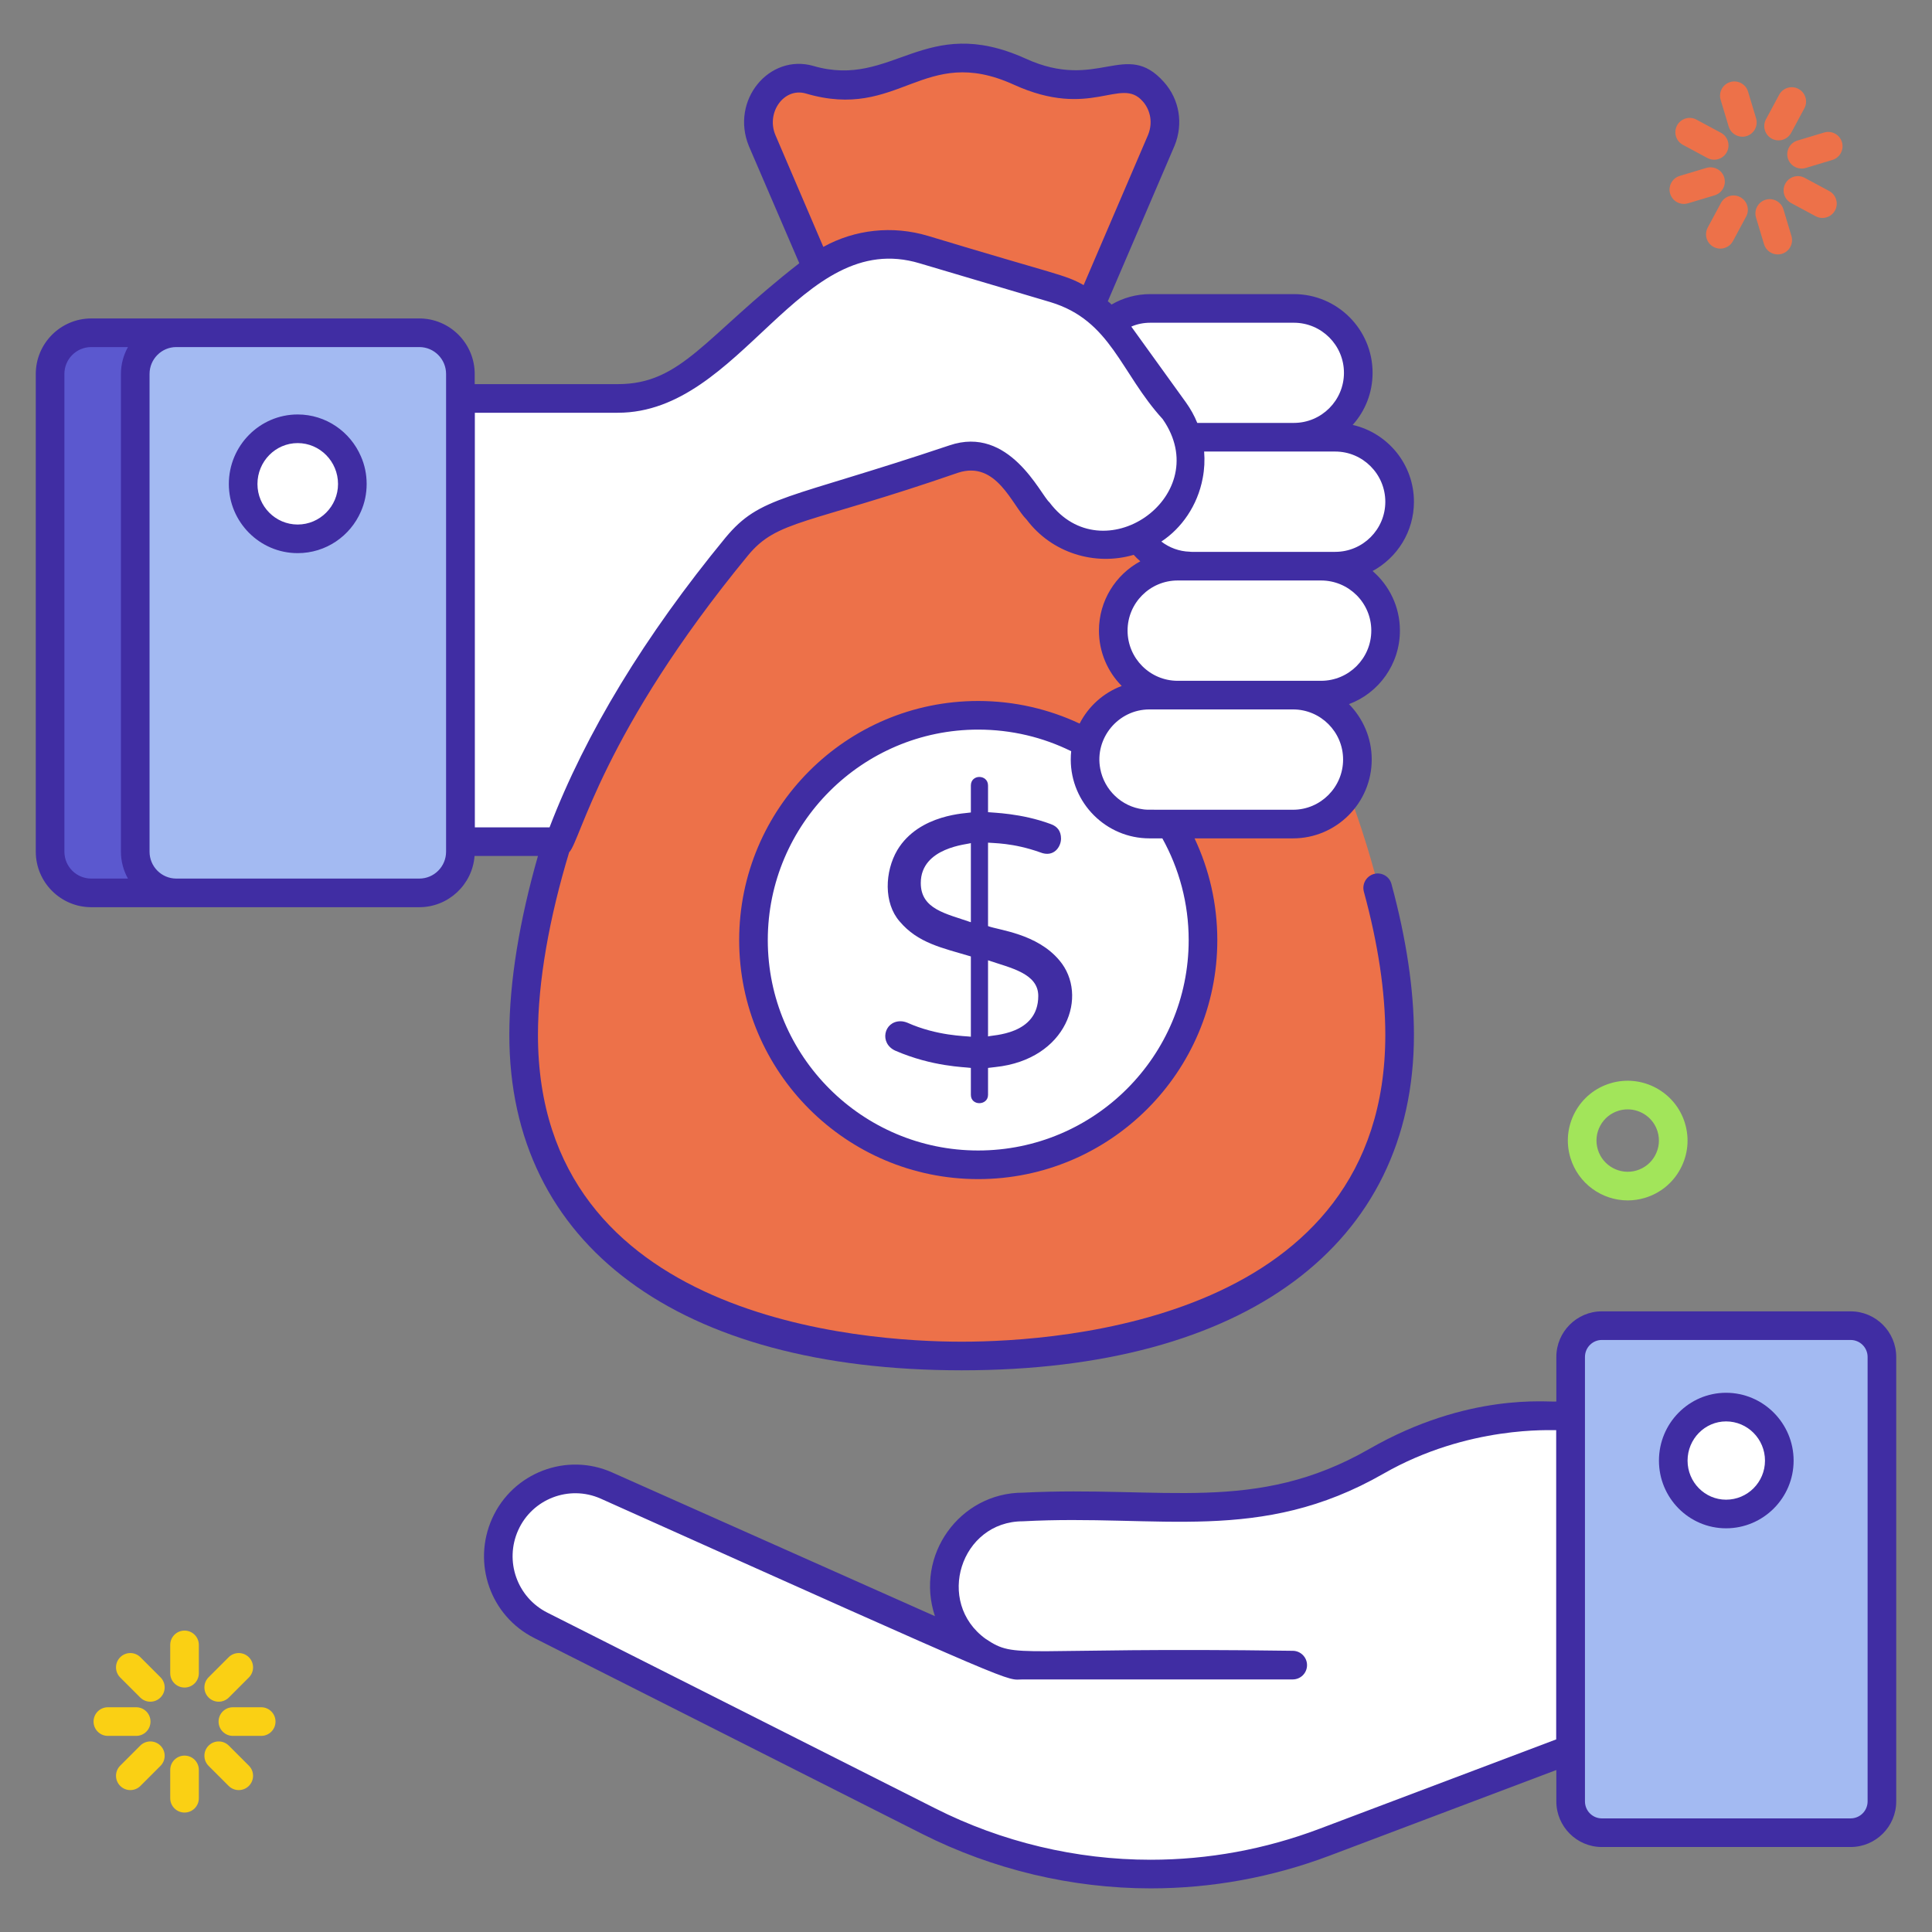 <svg width="256" height="256" viewBox="0 0 256 256" fill="none" xmlns="http://www.w3.org/2000/svg">
<rect x="0" y="0" width="256" height="256" fill="#808080" stroke="none"/>
<g clip-path="url(#clip0_1166_2133)">
<path d="M49.729 49.543V112.857C49.729 115.869 47.288 118.31 44.276 118.31H12.09C9.079 118.31 6.638 115.869 6.638 112.857V49.543C6.638 46.532 9.079 44.091 12.09 44.091H44.276C47.288 44.091 49.729 46.532 49.729 49.543Z" fill="white"/>
<path d="M49.729 49.543V112.857C49.729 115.869 47.288 118.31 44.276 118.31H12.09C9.079 118.31 6.638 115.869 6.638 112.857V49.543C6.638 46.532 9.079 44.091 12.09 44.091H44.276C47.288 44.091 49.729 46.532 49.729 49.543Z" fill="#5B58CF"/>
<path d="M61.005 49.543V112.857C61.005 115.869 58.564 118.31 55.552 118.31H23.366C20.355 118.31 17.914 115.869 17.914 112.857V49.543C17.914 46.532 20.355 44.091 23.366 44.091H55.552C58.564 44.091 61.005 46.532 61.005 49.543Z" fill="white"/>
<path d="M61.005 49.543V112.857C61.005 115.869 58.564 118.31 55.552 118.31H23.366C20.355 118.31 17.914 115.869 17.914 112.857V49.543C17.914 46.532 20.355 44.091 23.366 44.091H55.552C58.564 44.091 61.005 46.532 61.005 49.543Z" fill="#A3BAF2"/>
<path d="M185.46 137.131C185.46 168.266 156.892 179.685 127.427 179.685C97.962 179.685 69.394 168.266 69.394 137.131C69.394 105.997 97.962 49.119 127.427 49.119C156.892 49.119 185.46 105.997 185.46 137.131Z" fill="#ED7149"/>
<path d="M153.877 18.61C155.728 14.098 151.953 9.31 147.566 10.569C146.279 10.939 144.746 11.193 142.671 11.193C135.045 11.193 135.146 7.764 127.419 7.764C119.697 7.764 119.799 11.193 112.178 11.193C110.106 11.193 108.576 10.94 107.289 10.571C102.902 9.313 99.127 14.099 100.978 18.612L117.47 57.02H137.385L153.877 18.61Z" fill="#ED7149"/>
<path d="M159.409 124.562C159.409 141.014 146.074 154.349 129.622 154.349C113.169 154.349 99.835 141.014 99.835 124.562C99.835 108.11 113.169 94.775 129.622 94.775C146.074 94.775 159.409 108.11 159.409 124.562Z" fill="white"/>
<path d="M179.869 100.643C179.869 105.36 176.045 109.184 171.328 109.184H152.319C147.602 109.184 143.779 105.36 143.779 100.643C143.779 95.926 147.602 92.103 152.319 92.103H171.328C176.045 92.103 179.869 95.926 179.869 100.643ZM185.46 66.481C185.46 71.197 181.636 75.021 176.919 75.021H157.911C153.194 75.021 149.37 71.197 149.37 66.481C149.37 61.764 153.194 57.94 157.911 57.94H176.919C181.636 57.94 185.46 61.764 185.46 66.481Z" fill="white"/>
<path d="M185.46 66.481C185.46 71.197 181.636 75.021 176.919 75.021H157.911C153.194 75.021 149.37 71.197 149.37 66.481C149.37 61.764 153.194 57.94 157.911 57.94H176.919C181.636 57.94 185.46 61.764 185.46 66.481Z" fill="white"/>
<path d="M183.596 83.562C183.596 88.279 179.772 92.103 175.056 92.103H156.047C151.33 92.103 147.506 88.279 147.506 83.562C147.506 78.845 151.33 75.021 156.047 75.021H175.056C179.772 75.021 183.596 78.845 183.596 83.562Z" fill="white"/>
<path d="M183.596 83.562C183.596 88.279 179.772 92.103 175.056 92.103H156.047C151.33 92.103 147.506 88.279 147.506 83.562C147.506 78.845 151.33 75.021 156.047 75.021H175.056C179.772 75.021 183.596 78.845 183.596 83.562ZM179.976 49.399C179.976 54.116 176.153 57.94 171.436 57.94H152.427C147.71 57.94 143.886 54.116 143.886 49.399C143.886 44.682 147.71 40.859 152.427 40.859H171.436C176.153 40.859 179.976 44.682 179.976 49.399Z" fill="white"/>
<path d="M61.014 52.794H81.859C85.764 52.794 89.54 51.397 92.504 48.856L107.115 36.332C111.331 32.718 117.094 31.49 122.417 33.072L139.737 38.216C143.214 39.249 146.25 41.409 148.366 44.356L155.596 54.426C159.314 59.605 157.969 66.838 152.637 70.333C147.702 73.569 141.102 72.422 137.547 67.711L134.235 63.321C132.411 60.903 129.26 59.901 126.375 60.821L100.513 69.067C90.162 80.445 80.204 95.045 74.125 111.531L61.014 111.531L61.014 52.794ZM129.619 218.777L80.348 196.837C75.237 194.549 69.251 196.844 66.944 201.976C64.691 206.989 66.77 212.9 71.655 215.365L123.066 241.315C132.188 245.92 142.251 248.317 152.455 248.317C160.32 248.317 168.121 246.893 175.485 244.111L208.099 231.794V187.599H205.02C197.072 187.599 189.261 189.682 182.355 193.644C175.45 197.605 167.639 199.689 159.691 199.689H135.537C129.791 199.689 125.133 204.38 125.133 210.167C125.133 215.953 129.791 220.645 135.537 220.645H171.285" fill="white"/>
<path d="M129.619 218.777L80.348 196.837C75.237 194.549 69.251 196.844 66.944 201.976C64.691 206.989 66.77 212.9 71.655 215.366L123.066 241.315C132.188 245.92 142.251 248.317 152.455 248.317C160.32 248.317 168.121 246.893 175.485 244.111L208.099 231.794V187.599H205.02C197.072 187.599 189.261 189.682 182.355 193.644C175.45 197.605 167.639 199.689 159.691 199.689H135.537C129.791 199.689 125.133 204.38 125.133 210.167C125.133 215.953 129.791 220.645 135.537 220.645H171.284M245.217 175.656H212.261C209.971 175.656 208.114 177.513 208.114 179.803V238.698C208.114 240.988 209.971 242.845 212.261 242.845H245.217C247.507 242.845 249.364 240.988 249.364 238.698V179.803C249.364 177.513 247.507 175.656 245.217 175.656Z" fill="white"/>
<path d="M245.217 175.656H212.261C209.971 175.656 208.114 177.513 208.114 179.803V238.698C208.114 240.988 209.971 242.844 212.261 242.844H245.217C247.507 242.844 249.364 240.988 249.364 238.698V179.803C249.364 177.513 247.507 175.656 245.217 175.656Z" fill="#A3BAF2"/>
<path d="M221.711 193.546C221.711 197.461 224.871 200.607 228.721 200.607C232.607 200.607 235.767 197.461 235.767 193.546C235.767 189.633 232.607 186.45 228.721 186.45C224.871 186.45 221.711 189.633 221.711 193.546ZM32.222 64.13C32.222 68.159 35.474 71.397 39.438 71.397C43.438 71.397 46.691 68.159 46.691 64.13C46.691 60.101 43.438 56.825 39.438 56.825C35.474 56.825 32.222 60.101 32.222 64.13Z" fill="white"/>
<path d="M32.222 64.13C32.222 68.159 35.474 71.397 39.438 71.397C43.438 71.397 46.691 68.159 46.691 64.13C46.691 60.101 43.438 56.825 39.438 56.825C35.474 56.825 32.222 60.101 32.222 64.13Z" fill="white"/>
<path d="M67.489 137.124C67.489 164.961 89.903 181.573 127.431 181.573C164.959 181.573 187.354 164.961 187.354 137.124C187.354 131.132 186.349 124.419 184.377 117.137C184.111 116.132 183.068 115.525 182.044 115.809C181.039 116.094 180.451 117.137 180.717 118.142C182.613 125.083 183.561 131.473 183.561 137.124C183.561 174.86 140.591 177.781 127.431 177.781C114.252 177.781 71.282 174.86 71.282 137.124C71.282 130.032 72.78 121.631 75.416 112.927C75.416 112.909 75.416 112.909 75.435 112.909C76.91 111.429 79.835 97.043 99.081 73.636C102.999 68.847 106.936 69.57 126.957 62.637C132.043 60.988 134.091 66.93 136.04 68.858C139.378 73.295 145.105 75.021 150.206 73.522C150.206 73.522 150.206 73.522 150.225 73.522C150.49 73.825 150.793 74.11 151.097 74.375C147.835 76.139 145.617 79.59 145.617 83.554C145.617 86.417 146.773 89.015 148.632 90.892C146.204 91.802 144.213 93.604 143.057 95.88C138.98 93.964 134.409 92.883 129.612 92.883C112.147 92.883 97.944 107.086 97.944 124.571C97.944 142.035 112.147 156.238 129.612 156.238C147.096 156.238 161.299 142.035 161.299 124.571C161.299 119.754 160.218 115.184 158.284 111.088H171.33C177.076 111.088 181.76 106.404 181.76 100.639C181.76 97.776 180.603 95.197 178.745 93.3C182.689 91.84 185.496 88.01 185.496 83.554C185.496 80.406 184.092 77.58 181.874 75.665C185.135 73.901 187.354 70.45 187.354 66.487C187.354 61.519 183.884 57.366 179.238 56.304C180.888 54.464 181.874 52.056 181.874 49.401C181.874 43.636 177.19 38.971 171.444 38.971H152.424C150.566 38.971 148.802 39.465 147.285 40.356C147.134 40.185 146.963 40.053 146.792 39.92L155.61 19.364C155.629 19.345 155.629 19.345 155.629 19.326C156.824 16.406 156.293 13.182 154.226 10.869C149.142 5.162 145.497 12.162 135.889 7.759C122.472 1.699 118.3 11.79 107.804 8.745C101.939 7.045 96.743 13.294 99.233 19.364L105.908 34.875L105.889 34.895C93.344 44.653 90.336 50.899 81.863 50.899H62.9V49.553C62.9 45.495 59.601 42.196 55.561 42.196C45.112 42.196 22.541 42.196 12.098 42.196C8.04 42.196 4.741 45.495 4.741 49.553V112.851C4.741 116.909 8.04 120.209 12.098 120.209C17.029 120.209 50.931 120.209 55.561 120.209C59.411 120.209 62.597 117.213 62.881 113.421H71.282C68.855 121.897 67.489 130.051 67.489 137.124ZM157.506 124.571C157.506 139.949 145.01 152.446 129.612 152.446C114.252 152.446 101.736 139.949 101.736 124.571C101.736 109.192 114.252 96.676 129.612 96.676C134.03 96.676 138.221 97.7 141.938 99.539C141.9 99.899 141.881 100.26 141.881 100.639C141.881 106.404 146.565 111.088 152.31 111.088H154.017C156.236 115.089 157.506 119.678 157.506 124.571ZM171.33 107.296C150.894 107.275 152.223 107.34 151.457 107.238C148.613 106.878 146.318 104.678 145.787 101.853C145.019 97.824 148.153 94.002 152.31 94.002C158.965 94.002 167.519 94.002 171.33 94.002C174.99 94.002 177.967 96.979 177.967 100.639C177.967 104.299 174.99 107.296 171.33 107.296ZM175.047 90.21C168.424 90.21 159.892 90.21 156.046 90.21C152.386 90.21 149.409 87.233 149.409 83.554C149.409 79.894 152.386 76.917 156.046 76.917H157.905C158.308 76.917 175.575 76.917 175.047 76.917C178.726 76.917 181.703 79.894 181.703 83.554C181.703 87.233 178.726 90.21 175.047 90.21ZM183.561 66.487C183.561 70.147 180.584 73.124 176.924 73.124H175.047C174.72 73.124 157.056 73.124 157.905 73.124C157.829 73.124 157.734 73.124 157.658 73.105C156.255 73.067 154.946 72.574 153.884 71.759C156.546 70.012 158.684 67.005 159.365 63.358C159.592 62.183 159.649 60.987 159.554 59.831H171.444H176.924C180.584 59.831 183.561 62.827 183.561 66.487ZM171.444 42.764C175.104 42.764 178.081 45.742 178.081 49.401C178.081 53.061 175.104 56.038 171.444 56.038H158.644C158.265 55.09 157.753 54.18 157.146 53.327L149.902 43.276C150.68 42.934 151.533 42.764 152.424 42.764H171.444ZM102.741 17.884C101.498 14.914 103.873 11.561 106.761 12.385C119.195 16.063 122.306 5.763 134.315 11.21C144.565 15.889 148.478 10.088 151.4 13.409C152.254 14.339 152.879 16.026 152.121 17.884L143.587 37.777C141.067 36.356 140.185 36.474 122.956 31.254C118.253 29.85 113.285 30.4 109.094 32.714L102.741 17.884ZM12.098 116.416C10.126 116.416 8.533 114.823 8.533 112.851V49.553C8.533 47.581 10.126 45.988 12.098 45.988H16.953C16.365 47.05 16.024 48.263 16.024 49.553V112.851C16.024 114.141 16.365 115.355 16.953 116.416L12.098 116.416ZM59.108 112.851C59.108 114.823 57.515 116.416 55.561 116.416C47.613 116.416 31.402 116.416 23.362 116.416C21.409 116.416 19.816 114.823 19.816 112.851V49.553C19.816 47.581 21.409 45.988 23.362 45.988C31.398 45.988 47.613 45.988 55.561 45.988C57.515 45.988 59.108 47.581 59.108 49.553V112.851ZM62.919 109.628V54.692H81.863C98.312 54.692 105.961 30.09 121.875 34.895L139.188 40.033C147.243 42.467 148.458 49.394 154.055 55.526C154.169 55.697 154.283 55.868 154.396 56.038C160.615 66.001 146.092 75.949 139.055 66.562C137.866 65.544 133.752 56.298 125.8 59.016C104.193 66.265 100.763 65.677 96.142 71.228C85.447 84.236 77.596 97.15 72.818 109.628H72.439L62.919 109.628Z" fill="#402DA3"/>
<path d="M130.92 122.712V111.657C131.552 111.735 134.215 111.651 137.842 112.946C139.649 113.666 140.591 112.189 140.591 111.125C140.591 110.158 140.136 109.514 139.226 109.192C135.31 107.742 131.568 107.697 130.92 107.618V104.09C130.92 102.595 128.645 102.545 128.645 104.09V107.656C128.269 107.774 121.811 107.787 118.898 112.643C117.226 115.492 117.079 119.656 119.201 122.086C121.637 124.974 124.819 125.591 128.645 126.733V137.37C127.933 137.269 124.177 137.279 120.225 135.512C119.941 135.398 119.618 135.322 119.315 135.322C117.114 135.322 116.463 138.246 118.651 139.229C123.573 141.352 127.783 141.376 128.645 141.505V145.07C128.645 146.573 130.92 146.519 130.92 145.07V141.505L131.887 141.391C141.398 140.389 144.278 131.866 140.383 127.263C137.403 123.687 132.297 123.252 130.92 122.712ZM128.645 122.2C125.359 121.054 122.008 120.489 122.008 117.004C122.008 112.234 128.347 111.883 128.645 111.713V122.2ZM130.92 137.333V127.244C133.885 128.255 137.576 128.969 137.576 131.966C137.576 137.164 131.466 137.13 130.92 137.333ZM245.21 173.76H212.252C208.934 173.76 206.222 176.472 206.222 179.809V185.707C205.171 185.837 194.565 184.456 181.419 192.003C166.318 200.656 154.142 196.843 135.547 197.786C127.183 197.786 121.189 206.068 123.885 214.151L81.124 195.112C75.074 192.401 67.944 195.132 65.214 201.199C62.54 207.154 64.986 214.132 70.808 217.053L122.216 243.013C131.546 247.716 142.014 250.219 152.462 250.219C160.578 250.219 168.543 248.758 176.147 245.895L206.222 234.536V238.69C206.222 242.027 208.934 244.739 212.252 244.739H245.21C248.548 244.739 251.259 242.027 251.259 238.69V179.809C251.259 176.472 248.548 173.76 245.21 173.76ZM206.203 230.479L174.82 242.331C167.632 245.042 160.104 246.426 152.462 246.426C142.601 246.426 132.741 244.075 123.923 239.619L72.514 213.677C68.513 211.648 66.825 206.851 68.665 202.755C70.523 198.63 75.376 196.725 79.569 198.564C136.856 224.26 133.064 222.533 135.547 222.533H171.292C172.335 222.533 173.189 221.698 173.189 220.636C173.189 219.594 172.335 218.74 171.292 218.74C134.39 218.215 134.764 219.937 130.617 217.167C123.875 212.316 127.282 201.579 135.547 201.579C153.597 200.608 166.945 204.645 183.296 195.283C194.588 188.812 205.708 189.56 206.203 189.499V230.479ZM247.467 238.69C247.467 239.941 246.462 240.946 245.21 240.946H212.252C211.02 240.946 210.015 239.941 210.015 238.69V179.809C210.015 178.558 211.02 177.553 212.252 177.553H245.21C246.462 177.553 247.467 178.558 247.467 179.809V238.69Z" fill="#402DA3"/>
<path d="M228.712 184.55C223.801 184.55 219.819 188.589 219.819 193.539C219.819 198.488 223.801 202.508 228.712 202.508C233.643 202.508 237.663 198.488 237.663 193.539C237.663 188.589 233.643 184.55 228.712 184.55ZM228.712 198.716C225.906 198.716 223.611 196.402 223.611 193.539C223.611 190.675 225.906 188.343 228.712 188.343C231.557 188.343 233.87 190.675 233.87 193.539C233.87 196.402 231.557 198.716 228.712 198.716ZM39.443 54.919C34.418 54.919 30.322 59.053 30.322 64.135C30.322 69.18 34.418 73.294 39.443 73.294C43.198 73.294 46.421 71.019 47.825 67.776C48.318 66.657 48.583 65.425 48.583 64.135C48.583 62.827 48.318 61.594 47.825 60.475C46.421 57.214 43.198 54.919 39.443 54.919ZM39.443 69.502C36.504 69.502 34.114 67.094 34.114 64.135C34.114 61.139 36.504 58.712 39.443 58.712C42.382 58.712 44.791 61.139 44.791 64.135C44.791 67.094 42.382 69.502 39.443 69.502Z" fill="#402DA3"/>
<path d="M24.452 223.608C23.405 223.608 22.555 222.76 22.555 221.712V217.958C22.555 216.91 23.405 216.062 24.452 216.062C25.499 216.062 26.348 216.91 26.348 217.958V221.712C26.348 222.76 25.499 223.608 24.452 223.608ZM24.452 240.173C23.405 240.173 22.555 239.325 22.555 238.277V234.523C22.555 233.475 23.405 232.627 24.452 232.627C25.499 232.627 26.348 233.475 26.348 234.523V238.277C26.348 239.325 25.499 240.173 24.452 240.173ZM34.611 230.014H30.858C29.811 230.014 28.962 229.166 28.962 228.118C28.962 227.069 29.811 226.221 30.858 226.221H34.611C35.658 226.221 36.507 227.069 36.507 228.118C36.507 229.166 35.658 230.014 34.611 230.014ZM18.046 230.014H14.293C13.245 230.014 12.396 229.166 12.396 228.118C12.396 227.069 13.245 226.221 14.293 226.221H18.046C19.093 226.221 19.942 227.069 19.942 228.118C19.942 229.166 19.093 230.014 18.046 230.014ZM28.981 225.484C28.496 225.484 28.011 225.299 27.641 224.929C26.9 224.188 26.9 222.988 27.641 222.247L30.295 219.594C31.036 218.853 32.236 218.853 32.977 219.594C33.718 220.334 33.718 221.534 32.977 222.275L30.322 224.929C29.952 225.299 29.467 225.484 28.981 225.484ZM17.268 237.197C16.783 237.197 16.298 237.012 15.928 236.642C15.187 235.901 15.187 234.701 15.928 233.96L18.581 231.306C19.322 230.566 20.522 230.566 21.263 231.306C22.004 232.047 22.004 233.247 21.263 233.988L18.609 236.642C18.239 237.012 17.754 237.197 17.268 237.197ZM31.636 237.197C31.151 237.197 30.666 237.012 30.295 236.642L27.641 233.988C26.9 233.247 26.9 232.047 27.641 231.306C28.38 230.566 29.581 230.566 30.322 231.306L32.977 233.96C33.718 234.701 33.718 235.901 32.977 236.642C32.607 237.012 32.121 237.197 31.636 237.197ZM19.922 225.484C19.437 225.484 18.952 225.299 18.581 224.929L15.928 222.275C15.187 221.534 15.187 220.334 15.928 219.594C16.669 218.853 17.869 218.853 18.609 219.594L21.263 222.247C22.004 222.988 22.004 224.188 21.263 224.929C20.892 225.299 20.407 225.484 19.922 225.484Z" fill="#FAD014"/>
<path d="M238.717 22.336C237.902 22.336 237.148 21.807 236.902 20.986C236.6 19.983 237.168 18.925 238.171 18.623L241.705 17.56C242.707 17.26 243.767 17.827 244.067 18.831C244.369 19.834 243.801 20.892 242.798 21.194L239.264 22.257C239.081 22.31 238.898 22.336 238.717 22.336ZM223.119 27.021C222.304 27.021 221.551 26.492 221.305 25.67C221.003 24.668 221.572 23.61 222.575 23.309L226.109 22.247C227.111 21.959 228.17 22.516 228.47 23.52C228.772 24.521 228.203 25.579 227.2 25.881L223.666 26.942C223.484 26.996 223.3 27.021 223.119 27.021ZM235.559 33.714C234.744 33.714 233.991 33.184 233.744 32.364L232.682 28.829C232.38 27.825 232.95 26.768 233.953 26.466C234.954 26.172 236.013 26.735 236.314 27.736L237.376 31.271C237.678 32.275 237.108 33.333 236.105 33.635C235.924 33.688 235.74 33.714 235.559 33.714ZM230.872 18.116C230.057 18.116 229.304 17.586 229.057 16.766L227.995 13.233C227.693 12.229 228.262 11.171 229.265 10.87C230.268 10.573 231.326 11.136 231.627 12.14L232.689 15.673C232.991 16.677 232.422 17.735 231.419 18.036C231.237 18.09 231.053 18.116 230.872 18.116ZM241.48 28.879C241.178 28.879 240.87 28.807 240.584 28.653L237.334 26.905C236.412 26.409 236.067 25.259 236.562 24.336C237.058 23.414 238.204 23.066 239.13 23.564L242.38 25.312C243.303 25.809 243.648 26.959 243.153 27.881C242.81 28.518 242.156 28.879 241.48 28.879ZM227.138 21.164C226.835 21.164 226.528 21.092 226.242 20.938L222.992 19.19C222.069 18.694 221.724 17.544 222.219 16.622C222.716 15.699 223.861 15.351 224.788 15.849L228.038 17.597C228.96 18.094 229.305 19.244 228.81 20.166C228.467 20.803 227.814 21.164 227.138 21.164ZM227.953 32.944C227.65 32.944 227.342 32.871 227.056 32.718C226.134 32.221 225.789 31.072 226.284 30.149L228.032 26.899C228.529 25.977 229.673 25.629 230.601 26.127C231.523 26.623 231.868 27.773 231.373 28.696L229.625 31.946C229.282 32.583 228.629 32.944 227.953 32.944ZM235.667 18.601C235.365 18.601 235.057 18.529 234.771 18.375C233.849 17.879 233.504 16.729 233.999 15.807L235.747 12.557C236.243 11.634 237.39 11.286 238.316 11.784C239.238 12.281 239.583 13.431 239.088 14.353L237.34 17.603C236.997 18.24 236.343 18.601 235.667 18.601Z" fill="#ED7149"/>
<path d="M215.682 159.06C212.274 159.06 209.117 156.84 208.086 153.409C207.477 151.383 207.693 149.242 208.693 147.379C209.695 145.512 211.365 144.149 213.393 143.54C217.575 142.281 222.011 144.662 223.269 148.844C223.88 150.873 223.663 153.018 222.659 154.884C221.656 156.751 219.985 158.114 217.956 158.725C217.199 158.951 216.434 159.06 215.682 159.06ZM215.676 146.997C215.282 146.997 214.881 147.053 214.484 147.173C213.427 147.49 212.557 148.201 212.035 149.173C211.513 150.144 211.401 151.26 211.718 152.316C212.375 154.503 214.681 155.746 216.865 155.092C217.923 154.773 218.795 154.062 219.319 153.088C219.843 152.114 219.956 150.996 219.638 149.936C219.101 148.151 217.455 146.997 215.676 146.997Z" fill="#A2E55A"/>
</g>
<defs>
<clipPath id="clip0_1166_2133">
<rect width="256" height="256" fill="white"/>
</clipPath>
</defs>
</svg>
